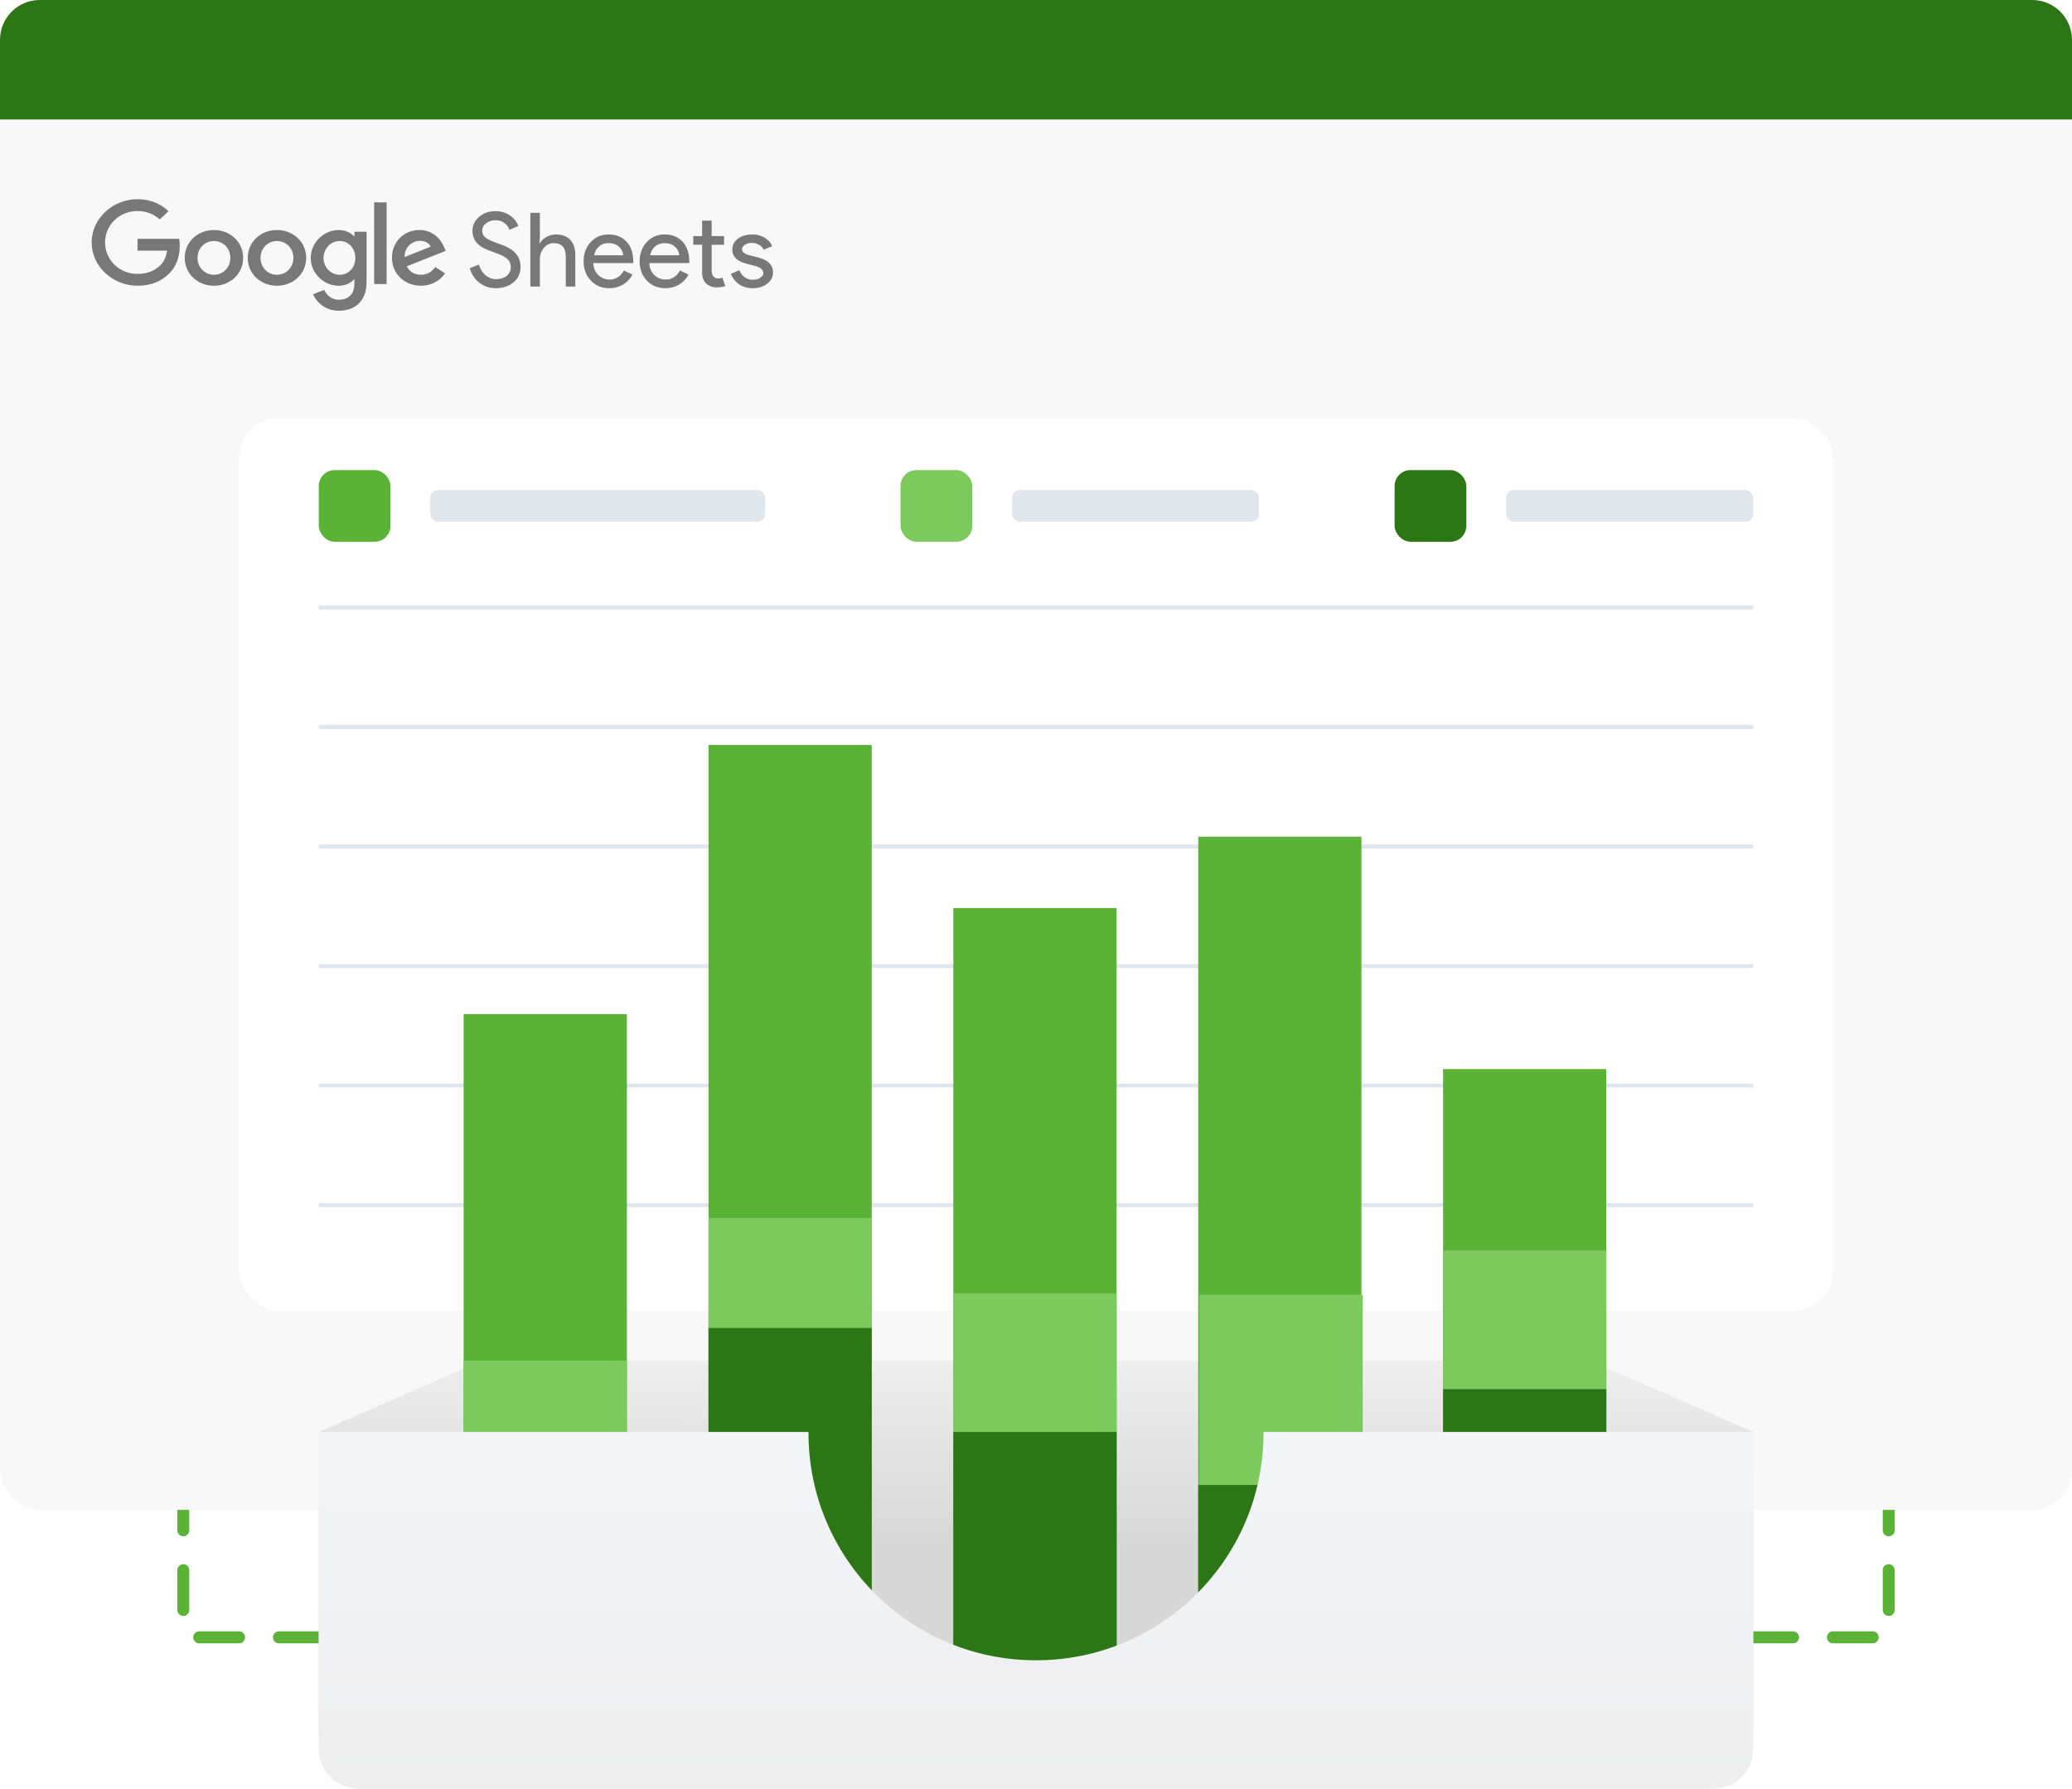 <svg width="520" height="449" viewBox="0 0 520 449" fill="none" xmlns="http://www.w3.org/2000/svg">
<path d="M80 411H48C46.895 411 46 410.105 46 409V379" stroke="#5AB237" stroke-width="3" stroke-linecap="round" stroke-dasharray="10 10"/>
<path d="M440 411H472C473.105 411 474 410.105 474 409V379" stroke="#5AB237" stroke-width="3" stroke-linecap="round" stroke-dasharray="10 10"/>
<rect width="520" height="379" rx="10" fill="#F8F8F8"/>
<path d="M0 10C0 4.477 4.477 0 10 0H510C515.523 0 520 4.477 520 10V30H0V10Z" fill="#2C7615"/>
<g filter="url(#filter0_d_505_1631)">
<rect x="60" y="101" width="400" height="224" rx="10" fill="white"/>
</g>
<line x1="80" y1="152.5" x2="440" y2="152.5" stroke="#E1E5EC"/>
<line x1="80" y1="182.5" x2="440" y2="182.5" stroke="#E1E5EC"/>
<line x1="80" y1="212.5" x2="440" y2="212.5" stroke="#E1E5EC"/>
<line x1="80" y1="242.5" x2="440" y2="242.5" stroke="#E1E5EC"/>
<line x1="80" y1="272.5" x2="440" y2="272.5" stroke="#E1E5EC"/>
<line x1="80" y1="302.5" x2="440" y2="302.5" stroke="#E1E5EC"/>
<rect x="80" y="118" width="18" height="18" rx="4" fill="#5AB237"/>
<rect x="108" y="123" width="84" height="8" rx="2" fill="#E1E5EC"/>
<rect x="254" y="123" width="62" height="8" rx="2" fill="#E1E5EC"/>
<rect x="226" y="118" width="18" height="18" rx="4" fill="#7CCA5D"/>
<rect x="378" y="123" width="62" height="8" rx="2" fill="#E1E5EC"/>
<rect x="350" y="118" width="18" height="18" rx="4" fill="#2C7615"/>
<path d="M120.967 341.539H399.033L440 359.449H80L120.967 341.539Z" fill="url(#paint0_linear_505_1631)"/>
<path d="M440 359.449H80V435.44H440V359.449Z" fill="url(#paint1_linear_505_1631)"/>
<rect x="116.359" y="254.547" width="40.967" height="165.797" fill="#5AB237"/>
<rect x="116.359" y="341.539" width="40.967" height="78.805" fill="#7CCA5D"/>
<rect x="116.359" y="372.754" width="40.967" height="47.59" fill="#2C7615"/>
<rect x="300.711" y="210.027" width="40.967" height="210.316" fill="#5AB237"/>
<rect x="301" y="325" width="41" height="95" fill="#7CCA5D"/>
<rect x="300.711" y="372.754" width="40.967" height="47.59" fill="#2C7615"/>
<rect x="362.162" y="268.363" width="40.967" height="151.98" fill="#5AB237"/>
<rect x="362.162" y="313.906" width="40.967" height="106.438" fill="#7CCA5D"/>
<rect x="362.162" y="348.703" width="40.967" height="71.641" fill="#2C7615"/>
<rect x="239.26" y="227.938" width="40.967" height="192.406" fill="#5AB237"/>
<rect x="239.26" y="324.652" width="40.967" height="95.691" fill="#7CCA5D"/>
<rect x="239.26" y="359.449" width="40.967" height="60.895" fill="#2C7615"/>
<rect x="177.809" y="187" width="40.967" height="233.344" fill="#5AB237"/>
<rect x="177.809" y="305.719" width="40.967" height="114.625" fill="#7CCA5D"/>
<rect x="177.809" y="333.352" width="40.967" height="86.992" fill="#2C7615"/>
<path fill-rule="evenodd" clip-rule="evenodd" d="M260 416.762C291.534 416.762 317.098 391.217 317.098 359.705C317.098 359.62 317.098 359.534 317.098 359.449H440V439C440 444.523 435.523 449 430 449H90C84.477 449 80 444.523 80 439V359.449H202.902C202.902 359.534 202.902 359.62 202.902 359.705C202.902 391.217 228.466 416.762 260 416.762Z" fill="url(#paint2_linear_505_1631)"/>
<path d="M57.814 64.736C57.814 62.219 55.907 60.498 53.693 60.498C51.479 60.498 49.57 62.219 49.57 64.736C49.57 67.228 51.479 68.974 53.693 68.974C55.907 68.974 57.814 67.225 57.814 64.736ZM61.024 64.736C61.024 68.763 57.732 71.731 53.691 71.731C49.652 71.731 46.36 68.763 46.36 64.736C46.36 60.68 49.652 57.741 53.693 57.741C57.732 57.741 61.024 60.68 61.024 64.736ZM73.629 64.736C73.629 62.219 71.722 60.498 69.508 60.498C67.294 60.498 65.387 62.219 65.387 64.736C65.387 67.228 67.294 68.974 69.508 68.974C71.722 68.974 73.629 67.225 73.629 64.736ZM76.839 64.736C76.839 68.763 73.547 71.731 69.508 71.731C65.469 71.731 62.175 68.763 62.175 64.736C62.175 60.683 65.469 57.741 69.508 57.741C73.547 57.741 76.841 60.68 76.841 64.736H76.839ZM89.178 64.76C89.178 62.297 87.46 60.496 85.276 60.496C83.061 60.496 81.207 62.297 81.207 64.76C81.207 67.199 83.061 68.974 85.275 68.974C87.46 68.974 89.178 67.199 89.178 64.762V64.76ZM91.998 58.163V70.722C91.998 75.888 88.814 77.999 85.051 77.999C83.684 78.021 82.34 77.642 81.188 76.909C80.036 76.175 79.127 75.121 78.574 73.876L81.367 72.763C81.866 73.902 83.085 75.245 85.05 75.245C87.457 75.245 88.949 73.822 88.949 71.144V70.137H88.837C88.12 70.986 86.735 71.728 84.989 71.728C81.335 71.728 77.987 68.681 77.987 64.762C77.987 60.811 81.335 57.741 84.989 57.741C86.732 57.741 88.116 58.481 88.838 59.305H88.951V58.166H91.998V58.163ZM97.023 50.798H93.892V71.301H97.022L97.023 50.798ZM101.553 64.519L108.085 61.923C107.727 61.048 106.644 60.44 105.374 60.44C103.742 60.44 101.471 61.819 101.553 64.519ZM109.222 67.034L111.713 68.624C111.027 69.594 110.115 70.383 109.054 70.924C107.993 71.464 106.815 71.739 105.623 71.725C101.471 71.725 98.371 68.654 98.371 64.73C98.371 60.57 101.499 57.734 105.265 57.734C109.056 57.734 110.912 60.623 111.52 62.184L111.851 62.978L102.081 66.852C102.828 68.256 103.993 68.971 105.623 68.971C107.259 68.971 108.391 68.203 109.222 67.036V67.034ZM34.51 62.913V59.944H44.959C45.061 60.461 45.114 61.074 45.114 61.736C45.114 63.962 44.479 66.716 42.428 68.677C40.434 70.665 37.887 71.725 34.514 71.725C28.258 71.725 23 66.847 23 60.862C23 54.878 28.258 50 34.514 50C37.974 50 40.438 51.299 42.29 52.992L40.103 55.087C38.775 53.894 36.976 52.968 34.51 52.968C29.944 52.968 26.372 56.49 26.372 60.862C26.372 65.235 29.944 68.757 34.51 68.757C37.472 68.757 39.159 67.618 40.24 66.583C41.118 65.744 41.694 64.546 41.922 62.91L34.51 62.913ZM130.636 66.994C130.636 68.614 130.038 69.916 128.843 70.898C127.629 71.864 126.158 72.347 124.425 72.347C122.881 72.347 121.522 71.899 120.343 71.002C119.165 70.106 118.349 68.881 117.899 67.33L120.187 66.401C120.343 66.951 120.559 67.452 120.837 67.9C121.114 68.347 121.435 68.736 121.799 69.064C122.18 69.374 122.596 69.624 123.046 69.812C123.497 69.985 123.973 70.071 124.476 70.071C125.568 70.071 126.46 69.796 127.153 69.245C127.846 68.675 128.194 67.925 128.194 66.994C128.194 66.219 127.908 65.555 127.335 65.005C126.798 64.471 125.793 63.952 124.32 63.453C122.829 62.919 121.903 62.558 121.538 62.366C119.563 61.368 118.574 59.893 118.574 57.945C118.574 56.584 119.121 55.422 120.213 54.456C121.323 53.491 122.683 53.008 124.294 53.008C125.716 53.008 126.946 53.37 127.985 54.094C129.025 54.801 129.718 55.689 130.066 56.757L127.83 57.688C127.62 56.995 127.179 56.394 126.581 55.981C125.975 55.516 125.23 55.282 124.346 55.282C123.41 55.282 122.622 55.542 121.982 56.058C121.339 56.541 121.017 57.17 121.017 57.945C121.017 58.585 121.27 59.135 121.773 59.601C122.328 60.064 123.532 60.618 125.386 61.256C127.274 61.892 128.618 62.678 129.414 63.607C130.23 64.522 130.636 65.651 130.636 66.994ZM133.1 53.421H135.491V59.265L135.387 61.024H135.491C135.855 60.402 136.409 59.885 137.155 59.473C137.878 59.069 138.692 58.855 139.521 58.851C141.079 58.851 142.275 59.298 143.107 60.194C143.956 61.074 144.38 62.332 144.38 63.968V71.933H141.989V64.435C141.989 62.16 140.976 61.022 138.948 61.022C137.977 61.022 137.155 61.427 136.478 62.238C135.823 63.021 135.473 64.012 135.491 65.03V71.933H133.1V53.421ZM152.908 72.347C151.036 72.347 149.494 71.707 148.28 70.433C147.067 69.158 146.461 67.546 146.461 65.598C146.461 63.668 147.05 62.065 148.228 60.791C149.407 59.497 150.914 58.851 152.752 58.851C154.64 58.851 156.14 59.463 157.248 60.687C158.375 61.892 158.938 63.591 158.938 65.779L158.912 66.038H148.904C148.939 67.279 149.354 68.278 150.152 69.037C150.949 69.795 151.903 70.175 153.011 70.175C154.537 70.175 155.732 69.417 156.598 67.9L158.731 68.934C158.184 69.975 157.356 70.844 156.339 71.442C155.333 72.045 154.189 72.347 152.908 72.347ZM149.086 64.074H156.391C156.366 63.657 156.256 63.25 156.068 62.877C155.881 62.504 155.619 62.172 155.299 61.902C154.657 61.315 153.791 61.022 152.699 61.022C151.798 61.022 151.018 61.297 150.359 61.849C149.719 62.401 149.295 63.143 149.086 64.072V64.074ZM166.972 72.347C165.1 72.347 163.556 71.707 162.344 70.433C161.131 69.158 160.524 67.546 160.524 65.598C160.524 63.668 161.114 62.065 162.292 60.791C163.471 59.497 164.978 58.851 166.816 58.851C168.704 58.851 170.202 59.463 171.312 60.687C172.439 61.892 173.002 63.591 173.002 65.779L172.976 66.038H162.968C163.003 67.279 163.418 68.278 164.216 69.037C165.013 69.795 165.965 70.175 167.075 70.175C168.601 70.175 169.796 69.417 170.662 67.9L172.795 68.934C172.248 69.976 171.419 70.844 170.402 71.442C169.397 72.045 168.254 72.347 166.972 72.347ZM163.15 64.074H170.455C170.43 63.657 170.32 63.25 170.132 62.877C169.945 62.504 169.683 62.172 169.363 61.902C168.721 61.315 167.855 61.022 166.763 61.022C165.862 61.022 165.082 61.297 164.423 61.849C163.783 62.401 163.357 63.143 163.15 64.072V64.074ZM179.851 72.139C178.812 72.139 177.945 71.819 177.252 71.183C176.575 70.545 176.229 69.657 176.212 68.52V61.435H173.977V59.265H176.212V55.386H178.603V59.265H181.723V61.437H178.603V67.744C178.603 68.589 178.769 69.168 179.098 69.476C179.426 69.769 179.799 69.916 180.216 69.916C180.406 69.916 180.587 69.9 180.761 69.865C180.952 69.812 181.124 69.753 181.28 69.684L182.034 71.803C181.411 72.027 180.684 72.139 179.851 72.139ZM194 68.416C194 69.519 193.514 70.45 192.545 71.208C191.573 71.966 190.351 72.347 188.878 72.347C187.597 72.347 186.469 72.019 185.5 71.364C184.55 70.719 183.824 69.797 183.421 68.726L185.551 67.823C185.863 68.581 186.314 69.176 186.904 69.606C187.51 70.02 188.168 70.226 188.878 70.226C189.642 70.226 190.274 70.063 190.776 69.736C191.297 69.408 191.556 69.021 191.556 68.571C191.556 67.762 190.932 67.167 189.684 66.788L187.502 66.244C185.022 65.625 183.784 64.435 183.784 62.678C183.784 61.523 184.252 60.6 185.188 59.911C186.141 59.204 187.354 58.851 188.827 58.851C189.953 58.851 190.967 59.118 191.868 59.652C192.788 60.186 193.428 60.903 193.793 61.798L191.66 62.678C191.415 62.141 190.993 61.703 190.464 61.437C189.911 61.122 189.282 60.961 188.645 60.971C188.021 60.971 187.458 61.126 186.955 61.435C186.469 61.747 186.227 62.126 186.227 62.574C186.227 63.298 186.912 63.815 188.282 64.125L190.205 64.616C192.734 65.237 194 66.503 194 68.416Z" fill="#787879"/>
<defs>
<filter id="filter0_d_505_1631" x="20" y="65" width="480" height="304" filterUnits="userSpaceOnUse" color-interpolation-filters="sRGB">
<feFlood flood-opacity="0" result="BackgroundImageFix"/>
<feColorMatrix in="SourceAlpha" type="matrix" values="0 0 0 0 0 0 0 0 0 0 0 0 0 0 0 0 0 0 127 0" result="hardAlpha"/>
<feOffset dy="4"/>
<feGaussianBlur stdDeviation="20"/>
<feComposite in2="hardAlpha" operator="out"/>
<feColorMatrix type="matrix" values="0 0 0 0 0 0 0 0 0 0 0 0 0 0 0 0 0 0 0.03 0"/>
<feBlend mode="normal" in2="BackgroundImageFix" result="effect1_dropShadow_505_1631"/>
<feBlend mode="normal" in="SourceGraphic" in2="effect1_dropShadow_505_1631" result="shape"/>
</filter>
<linearGradient id="paint0_linear_505_1631" x1="260" y1="341.539" x2="259.744" y2="388.617" gradientUnits="userSpaceOnUse">
<stop stop-color="#EEEEEF"/>
<stop offset="1" stop-color="#D7D7D7"/>
</linearGradient>
<linearGradient id="paint1_linear_505_1631" x1="260" y1="341.539" x2="259.744" y2="388.617" gradientUnits="userSpaceOnUse">
<stop stop-color="#EEEEEF"/>
<stop offset="1" stop-color="#D7D7D7"/>
</linearGradient>
<linearGradient id="paint2_linear_505_1631" x1="260" y1="359.449" x2="260" y2="449" gradientUnits="userSpaceOnUse">
<stop stop-color="#F3F5F9"/>
<stop offset="1" stop-color="#EEEEEE"/>
</linearGradient>
</defs>
</svg>
